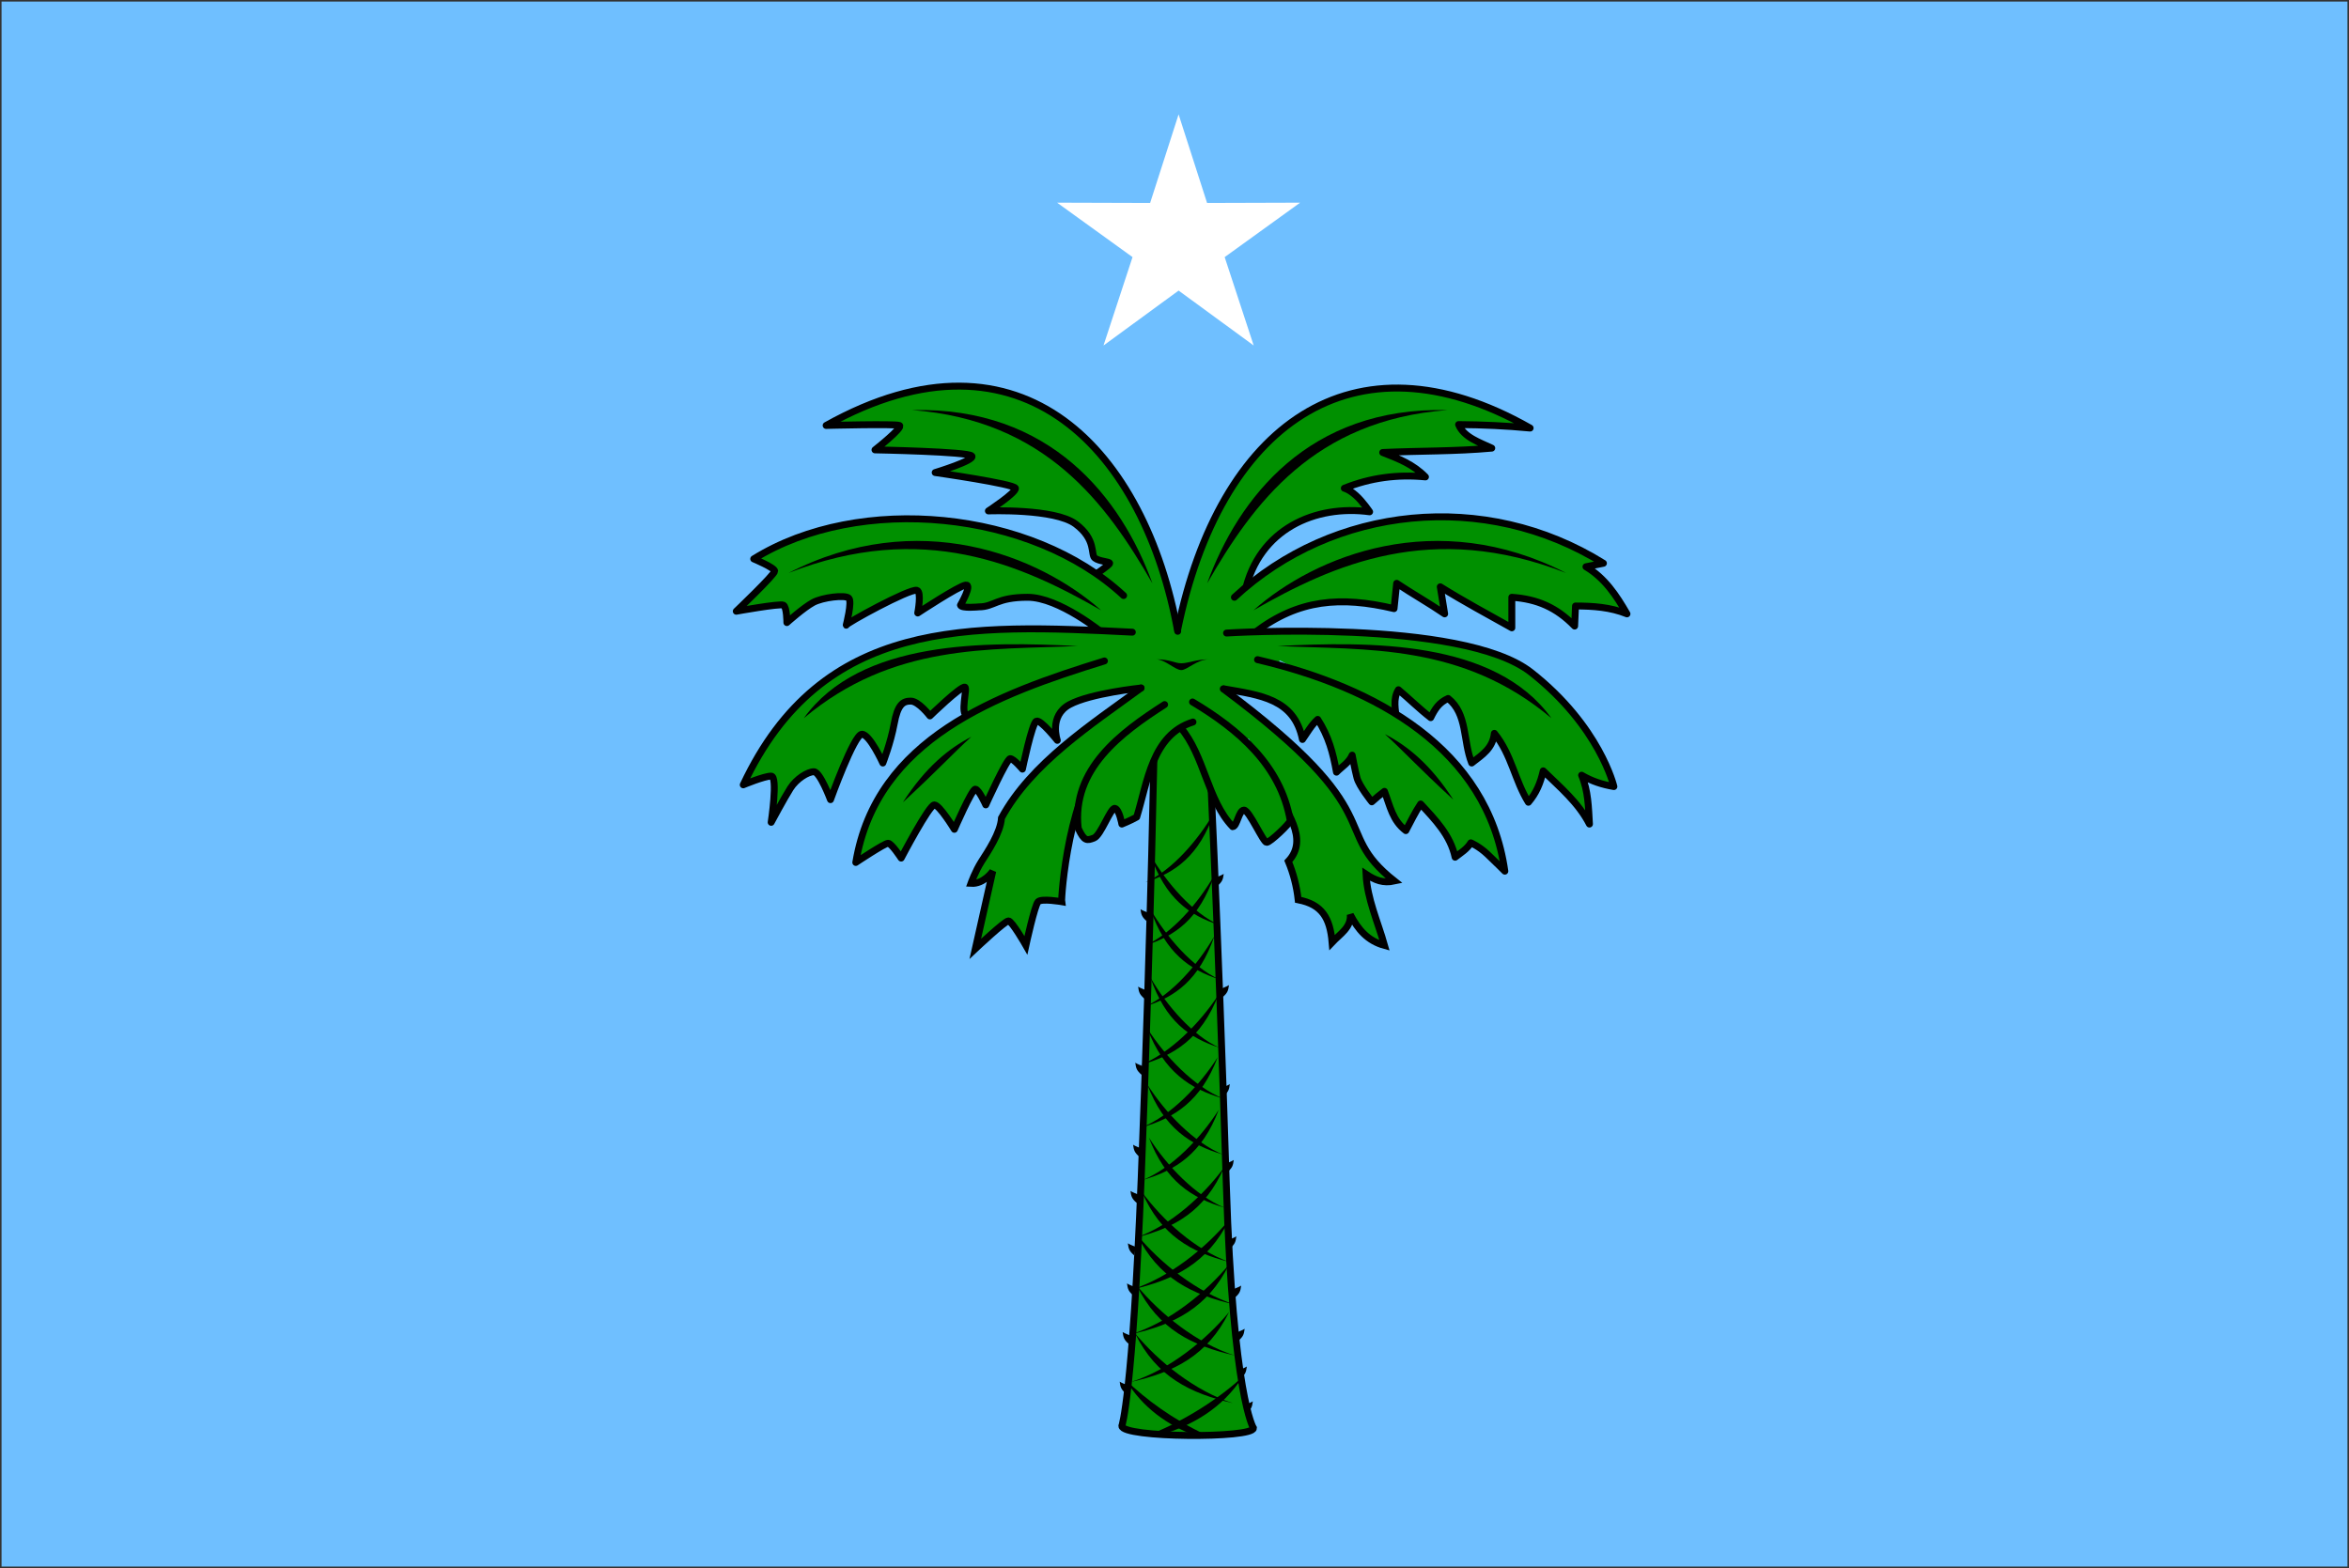 <?xml version="1.0" encoding="UTF-8" standalone="no"?>
<!-- Created with Inkscape (http://www.inkscape.org/) -->
<svg
   xmlns:dc="http://purl.org/dc/elements/1.1/"
   xmlns:cc="http://creativecommons.org/ns#"
   xmlns:rdf="http://www.w3.org/1999/02/22-rdf-syntax-ns#"
   xmlns:svg="http://www.w3.org/2000/svg"
   xmlns="http://www.w3.org/2000/svg"
   xmlns:sodipodi="http://sodipodi.sourceforge.net/DTD/sodipodi-0.dtd"
   xmlns:inkscape="http://www.inkscape.org/namespaces/inkscape"
   width="340"
   height="227"
   id="svg2"
   sodipodi:version="0.32"
   inkscape:version="0.46"
   version="1.0"
   sodipodi:docname="Trablusgarp.svg"
   inkscape:output_extension="org.inkscape.output.svg.inkscape">
  <rect width="100%" height="100%" fill="#333333" stroke="none"/>
  <defs
     id="defs4">
    <inkscape:perspective
       sodipodi:type="inkscape:persp3d"
       inkscape:vp_x="0 : 526.18109 : 1"
       inkscape:vp_y="0 : 1000 : 0"
       inkscape:vp_z="744.09448 : 526.18109 : 1"
       inkscape:persp3d-origin="372.04724 : 350.78739 : 1"
       id="perspective10" />
    <inkscape:perspective
       id="perspective2390"
       inkscape:persp3d-origin="372.04724 : 350.78739 : 1"
       inkscape:vp_z="744.09448 : 526.18109 : 1"
       inkscape:vp_y="0 : 1000 : 0"
       inkscape:vp_x="0 : 526.18109 : 1"
       sodipodi:type="inkscape:persp3d" />
  </defs>
  <sodipodi:namedview
     id="base"
     pagecolor="#ffffff"
     bordercolor="#666666"
     borderopacity="1.0"
     gridtolerance="10000"
     guidetolerance="10"
     objecttolerance="10"
     inkscape:pageopacity="0.0"
     inkscape:pageshadow="2"
     inkscape:zoom="0.9899495"
     inkscape:cx="320.34664"
     inkscape:cy="143.91036"
     inkscape:document-units="px"
     inkscape:current-layer="layer1"
     showgrid="false"
     inkscape:window-width="1280"
     inkscape:window-height="968"
     inkscape:window-x="-4"
     inkscape:window-y="-4" />
  <g
     inkscape:label="Layer 1"
     inkscape:groupmode="layer"
     id="layer1"
     transform="translate(-205,-418.862)">
    <g
       id="g3501">
      <g
         id="g3497">
        <rect
           style="opacity:1;fill:#6fbfff;fill-opacity:1;fill-rule:nonzero;stroke:#000000;stroke-width:0.449;stroke-linecap:butt;stroke-linejoin:miter;stroke-miterlimit:4;stroke-dasharray:none;stroke-dashoffset:0;stroke-opacity:0"
           id="rect2396"
           width="339.551"
           height="226.551"
           x="205.224"
           y="419.087" />
        <path
           sodipodi:type="star"
           style="opacity:1;fill:#ffffff;fill-opacity:1;fill-rule:nonzero;stroke:#000000;stroke-width:1;stroke-linecap:butt;stroke-linejoin:miter;stroke-miterlimit:4;stroke-dasharray:none;stroke-dashoffset:0;stroke-opacity:0"
           id="path3176"
           sodipodi:sides="5"
           sodipodi:cx="169.95818"
           sodipodi:cy="34.818478"
           sodipodi:r1="18.568424"
           sodipodi:r2="7.0400434"
           sodipodi:arg1="-1.5707963"
           sodipodi:arg2="-0.9424778"
           inkscape:flatsided="false"
           inkscape:rounded="0"
           inkscape:randomized="0"
           d="M 169.958,16.25 L 174.096,29.123 L 187.618,29.081 L 176.654,36.994 L 180.872,49.841 L 169.958,41.859 L 159.044,49.841 L 163.263,36.994 L 152.299,29.081 L 165.82,29.123 L 169.958,16.25 z"
           transform="matrix(0.996,0,0,0.996,206.315,419.235)" />
      </g>
      <g
         id="g3430">
        <g
           id="g3363">
          <path
             sodipodi:nodetypes="csccsc"
             style="fill:#009000;fill-rule:evenodd;stroke:#000000;stroke-width:1px;stroke-linecap:butt;stroke-linejoin:miter;stroke-opacity:1;opacity:1;fill-opacity:1"
             d="M 167.143,103.766 C 167.143,103.766 166.61,134.512 165.179,170.571 C 163.929,202.066 162.382,206.418 162.382,206.418 C 162.382,208.153 181.429,208.253 181.429,206.732 C 181.429,206.732 178.459,202.191 177.5,171.464 C 176.346,134.49 174.821,103.766 174.821,103.766"
             id="path3180"
             transform="translate(205,418.862)" />
          <path
             sodipodi:nodetypes="ccc"
             id="path3275"
             d="M 368.745,618.903 C 374.207,617.177 379.533,612.877 382.904,608.793 C 379.798,615.101 374.881,617.514 368.745,618.903 z"
             style="fill:#000000;fill-rule:evenodd;stroke:#000000;stroke-width:1.061px;stroke-linecap:butt;stroke-linejoin:miter;stroke-opacity:0" />
          <path
             style="fill:#000000;fill-rule:evenodd;stroke:#000000;stroke-width:1.061px;stroke-linecap:butt;stroke-linejoin:miter;stroke-opacity:0"
             d="M 368.745,612.005 C 374.207,610.279 379.533,605.979 382.904,601.895 C 379.798,608.203 374.881,610.616 368.745,612.005 z"
             id="path3277"
             sodipodi:nodetypes="ccc" />
          <path
             sodipodi:nodetypes="ccc"
             id="path3279"
             d="M 368.745,605.556 C 374.207,603.831 379.533,599.53 382.904,595.446 C 379.798,601.755 374.881,604.167 368.745,605.556 z"
             style="fill:#000000;fill-rule:evenodd;stroke:#000000;stroke-width:1.061px;stroke-linecap:butt;stroke-linejoin:miter;stroke-opacity:0" />
          <path
             style="fill:#000000;fill-rule:evenodd;stroke:#000000;stroke-width:1.001px;stroke-linecap:butt;stroke-linejoin:miter;stroke-opacity:0"
             d="M 369.576,597.97 C 374.436,596.245 379.174,591.947 382.173,587.865 C 379.41,594.17 375.035,596.582 369.576,597.97 z"
             id="path3281"
             sodipodi:nodetypes="ccc" />
          <path
             sodipodi:nodetypes="ccc"
             id="path3283"
             d="M 370.437,589.666 C 374.668,587.933 378.794,583.615 381.405,579.513 C 378.999,585.849 375.19,588.271 370.437,589.666 z"
             style="fill:#000000;fill-rule:evenodd;stroke:#000000;stroke-width:0.936px;stroke-linecap:butt;stroke-linejoin:miter;stroke-opacity:0" />
          <path
             style="fill:#000000;fill-rule:evenodd;stroke:#000000;stroke-width:0.936px;stroke-linecap:butt;stroke-linejoin:miter;stroke-opacity:0"
             d="M 370.28,582.063 C 374.512,580.329 378.638,576.011 381.249,571.909 C 378.843,578.245 375.034,580.667 370.28,582.063 z"
             id="path3285"
             sodipodi:nodetypes="ccc" />
          <path
             sodipodi:nodetypes="ccc"
             id="path3287"
             d="M 370.021,573.055 C 374.397,571.317 378.662,566.987 381.363,562.874 C 378.875,569.227 374.936,571.656 370.021,573.055 z"
             style="fill:#000000;fill-rule:evenodd;stroke:#000000;stroke-width:0.953px;stroke-linecap:butt;stroke-linejoin:miter;stroke-opacity:0" />
          <path
             style="fill:#000000;fill-rule:evenodd;stroke:#000000;stroke-width:0.893px;stroke-linecap:butt;stroke-linejoin:miter;stroke-opacity:0"
             d="M 370.795,564.542 C 374.644,562.807 378.396,558.483 380.772,554.376 C 378.583,560.72 375.118,563.145 370.795,564.542 z"
             id="path3289"
             sodipodi:nodetypes="ccc" />
          <path
             sodipodi:nodetypes="ccc"
             id="path3291"
             d="M 370.795,555.713 C 374.644,553.978 378.396,549.654 380.772,545.547 C 378.583,551.891 375.118,554.316 370.795,555.713 z"
             style="fill:#000000;fill-rule:evenodd;stroke:#000000;stroke-width:0.893px;stroke-linecap:butt;stroke-linejoin:miter;stroke-opacity:0" />
          <path
             style="fill:#000000;fill-rule:evenodd;stroke:#000000;stroke-width:0.893px;stroke-linecap:butt;stroke-linejoin:miter;stroke-opacity:0"
             d="M 370.795,546.583 C 374.644,544.847 378.396,540.523 380.772,536.417 C 378.583,542.76 375.118,545.186 370.795,546.583 z"
             id="path3293"
             sodipodi:nodetypes="ccc" />
          <path
             style="fill:#000000;fill-rule:evenodd;stroke:#000000;stroke-width:1.061px;stroke-linecap:butt;stroke-linejoin:miter;stroke-opacity:0"
             d="M 383.443,621.976 C 377.98,620.251 372.655,615.95 369.283,611.866 C 372.389,618.175 377.307,620.587 383.443,621.976 z"
             id="path3295"
             sodipodi:nodetypes="ccc" />
          <path
             sodipodi:nodetypes="ccc"
             id="path3297"
             d="M 383.71,615.078 C 378.248,613.352 372.923,609.052 369.551,604.968 C 372.657,611.277 377.574,613.689 383.71,615.078 z"
             style="fill:#000000;fill-rule:evenodd;stroke:#000000;stroke-width:1.061px;stroke-linecap:butt;stroke-linejoin:miter;stroke-opacity:0" />
          <path
             style="fill:#000000;fill-rule:evenodd;stroke:#000000;stroke-width:1.061px;stroke-linecap:butt;stroke-linejoin:miter;stroke-opacity:0"
             d="M 383.71,607.699 C 378.248,605.973 372.923,601.673 369.551,597.589 C 372.657,603.897 377.574,606.309 383.71,607.699 z"
             id="path3299"
             sodipodi:nodetypes="ccc" />
          <path
             sodipodi:nodetypes="ccc"
             id="path3301"
             d="M 382.89,601.531 C 378.031,599.806 373.293,595.508 370.293,591.426 C 373.057,597.732 377.431,600.143 382.89,601.531 z"
             style="fill:#000000;fill-rule:evenodd;stroke:#000000;stroke-width:1.001px;stroke-linecap:butt;stroke-linejoin:miter;stroke-opacity:0" />
          <path
             style="fill:#000000;fill-rule:evenodd;stroke:#000000;stroke-width:0.936px;stroke-linecap:butt;stroke-linejoin:miter;stroke-opacity:0"
             d="M 382.264,593.692 C 378.032,591.959 373.907,587.64 371.295,583.539 C 373.701,589.874 377.511,592.297 382.264,593.692 z"
             id="path3303"
             sodipodi:nodetypes="ccc" />
          <path
             sodipodi:nodetypes="ccc"
             id="path3305"
             d="M 382.03,585.999 C 377.798,584.265 373.673,579.947 371.061,575.846 C 373.467,582.181 377.277,584.603 382.03,585.999 z"
             style="fill:#000000;fill-rule:evenodd;stroke:#000000;stroke-width:0.936px;stroke-linecap:butt;stroke-linejoin:miter;stroke-opacity:0" />
          <path
             style="fill:#000000;fill-rule:evenodd;stroke:#000000;stroke-width:0.936px;stroke-linecap:butt;stroke-linejoin:miter;stroke-opacity:0"
             d="M 382.03,577.879 C 377.798,576.146 373.673,571.827 371.061,567.726 C 373.467,574.061 377.277,576.484 382.03,577.879 z"
             id="path3307"
             sodipodi:nodetypes="ccc" />
          <path
             sodipodi:nodetypes="ccc"
             id="path3309"
             d="M 381.482,570.516 C 377.633,568.781 373.881,564.457 371.505,560.351 C 373.693,566.694 377.158,569.119 381.482,570.516 z"
             style="fill:#000000;fill-rule:evenodd;stroke:#000000;stroke-width:0.893px;stroke-linecap:butt;stroke-linejoin:miter;stroke-opacity:0" />
          <path
             sodipodi:nodetypes="ccc"
             id="path3313"
             d="M 381.482,560.631 C 377.633,558.895 373.881,554.571 371.505,550.465 C 373.693,556.808 377.158,559.234 381.482,560.631 z"
             style="fill:#000000;fill-rule:evenodd;stroke:#000000;stroke-width:0.893px;stroke-linecap:butt;stroke-linejoin:miter;stroke-opacity:0" />
          <path
             style="fill:#000000;fill-rule:evenodd;stroke:#000000;stroke-width:0.893px;stroke-linecap:butt;stroke-linejoin:miter;stroke-opacity:0"
             d="M 381.482,552.769 C 377.633,551.034 373.881,546.71 371.505,542.603 C 373.693,548.947 377.158,551.372 381.482,552.769 z"
             id="path3315"
             sodipodi:nodetypes="ccc" />
          <path
             sodipodi:nodetypes="cccc"
             id="path3319"
             d="M 379.317,626.457 C 374.859,624.368 370.809,621.435 367.928,618.607 C 370.436,622.706 373.977,625.141 378.058,626.718 C 378.058,626.718 379.317,626.457 379.317,626.457 z"
             style="fill:#000000;fill-rule:evenodd;stroke:#000000;stroke-width:1.165px;stroke-linecap:butt;stroke-linejoin:miter;stroke-opacity:0" />
          <path
             style="fill:#000000;fill-rule:evenodd;stroke:#000000;stroke-width:1.199px;stroke-linecap:butt;stroke-linejoin:miter;stroke-opacity:0"
             d="M 371.637,626.444 C 376.825,624.349 381.581,621.187 384.889,618.147 C 381.893,622.765 377.598,625.261 372.319,626.801 C 372.319,626.801 371.637,626.444 371.637,626.444 z"
             id="path3321"
             sodipodi:nodetypes="cccc" />
          <path
             sodipodi:nodetypes="ccc"
             id="path3327"
             d="M 367.966,620.608 C 367.278,619.992 367.171,619.699 367.066,618.872 C 367.435,619.112 367.86,619.232 368.234,619.409"
             style="fill:#000000;fill-opacity:1;fill-rule:evenodd;stroke:#000000;stroke-width:1px;stroke-linecap:butt;stroke-linejoin:miter;stroke-opacity:0" />
          <path
             sodipodi:nodetypes="ccc"
             id="path3329"
             d="M 368.392,613.427 C 367.704,612.811 367.598,612.518 367.493,611.691 C 367.861,611.93 368.286,612.05 368.66,612.227"
             style="fill:#000000;fill-opacity:1;fill-rule:evenodd;stroke:#000000;stroke-width:1px;stroke-linecap:butt;stroke-linejoin:miter;stroke-opacity:0" />
          <path
             sodipodi:nodetypes="ccc"
             id="path3331"
             d="M 369.024,606.387 C 368.335,605.771 368.229,605.478 368.124,604.651 C 368.493,604.891 368.917,605.01 369.292,605.188"
             style="fill:#000000;fill-opacity:1;fill-rule:evenodd;stroke:#000000;stroke-width:1px;stroke-linecap:butt;stroke-linejoin:miter;stroke-opacity:0" />
          <path
             sodipodi:nodetypes="ccc"
             id="path3333"
             d="M 369.15,600.579 C 368.461,599.963 368.355,599.67 368.25,598.843 C 368.619,599.082 369.043,599.202 369.418,599.379"
             style="fill:#000000;fill-opacity:1;fill-rule:evenodd;stroke:#000000;stroke-width:1px;stroke-linecap:butt;stroke-linejoin:miter;stroke-opacity:0" />
          <path
             sodipodi:nodetypes="ccc"
             id="path3335"
             d="M 369.529,593.003 C 368.84,592.387 368.734,592.094 368.629,591.267 C 368.998,591.506 369.422,591.626 369.797,591.803"
             style="fill:#000000;fill-opacity:1;fill-rule:evenodd;stroke:#000000;stroke-width:1px;stroke-linecap:butt;stroke-linejoin:miter;stroke-opacity:0" />
          <path
             sodipodi:nodetypes="ccc"
             id="path3337"
             d="M 369.907,586.311 C 369.219,585.694 369.113,585.402 369.008,584.574 C 369.376,584.814 369.801,584.934 370.176,585.111"
             style="fill:#000000;fill-opacity:1;fill-rule:evenodd;stroke:#000000;stroke-width:1px;stroke-linecap:butt;stroke-linejoin:miter;stroke-opacity:0" />
          <path
             sodipodi:nodetypes="ccc"
             id="path3339"
             d="M 370.223,574.441 C 369.535,573.825 369.429,573.532 369.323,572.705 C 369.692,572.945 370.117,573.064 370.491,573.242"
             style="fill:#000000;fill-opacity:1;fill-rule:evenodd;stroke:#000000;stroke-width:1px;stroke-linecap:butt;stroke-linejoin:miter;stroke-opacity:0" />
          <path
             sodipodi:nodetypes="ccc"
             id="path3341"
             d="M 370.633,563.424 C 369.945,562.808 369.839,562.515 369.734,561.688 C 370.103,561.928 370.527,562.047 370.902,562.225"
             style="fill:#000000;fill-opacity:1;fill-rule:evenodd;stroke:#000000;stroke-width:1px;stroke-linecap:butt;stroke-linejoin:miter;stroke-opacity:0" />
          <path
             sodipodi:nodetypes="ccc"
             id="path3343"
             d="M 370.981,552.218 C 370.292,551.602 370.186,551.309 370.081,550.482 C 370.45,550.721 370.874,550.841 371.249,551.018"
             style="fill:#000000;fill-opacity:1;fill-rule:evenodd;stroke:#000000;stroke-width:1px;stroke-linecap:butt;stroke-linejoin:miter;stroke-opacity:0" />
          <path
             style="fill:#000000;fill-opacity:1;fill-rule:evenodd;stroke:#000000;stroke-width:1px;stroke-linecap:butt;stroke-linejoin:miter;stroke-opacity:0"
             d="M 385.438,623.449 C 386.127,622.833 386.233,622.54 386.338,621.713 C 385.969,621.953 385.545,622.073 385.17,622.25"
             id="path3345"
             sodipodi:nodetypes="ccc" />
          <path
             style="fill:#000000;fill-opacity:1;fill-rule:evenodd;stroke:#000000;stroke-width:1px;stroke-linecap:butt;stroke-linejoin:miter;stroke-opacity:0"
             d="M 384.57,618.414 C 385.259,617.798 385.365,617.505 385.47,616.678 C 385.101,616.918 384.677,617.038 384.302,617.215"
             id="path3347"
             sodipodi:nodetypes="ccc" />
          <path
             style="fill:#000000;fill-opacity:1;fill-rule:evenodd;stroke:#000000;stroke-width:1px;stroke-linecap:butt;stroke-linejoin:miter;stroke-opacity:0"
             d="M 384.255,612.953 C 384.943,612.337 385.049,612.044 385.154,611.217 C 384.786,611.457 384.361,611.576 383.986,611.754"
             id="path3349"
             sodipodi:nodetypes="ccc" />
          <path
             style="fill:#000000;fill-opacity:1;fill-rule:evenodd;stroke:#000000;stroke-width:1px;stroke-linecap:butt;stroke-linejoin:miter;stroke-opacity:0"
             d="M 383.75,606.703 C 384.438,606.087 384.544,605.794 384.649,604.967 C 384.281,605.206 383.856,605.326 383.481,605.503"
             id="path3351"
             sodipodi:nodetypes="ccc" />
          <path
             style="fill:#000000;fill-opacity:1;fill-rule:evenodd;stroke:#000000;stroke-width:1px;stroke-linecap:butt;stroke-linejoin:miter;stroke-opacity:0"
             d="M 383.055,599.569 C 383.744,598.953 383.85,598.66 383.955,597.833 C 383.586,598.072 383.162,598.192 382.787,598.369"
             id="path3353"
             sodipodi:nodetypes="ccc" />
          <path
             style="fill:#000000;fill-opacity:1;fill-rule:evenodd;stroke:#000000;stroke-width:1px;stroke-linecap:butt;stroke-linejoin:miter;stroke-opacity:0"
             d="M 382.676,588.52 C 383.365,587.904 383.471,587.611 383.576,586.784 C 383.207,587.024 382.783,587.143 382.408,587.321"
             id="path3355"
             sodipodi:nodetypes="ccc" />
          <path
             style="fill:#000000;fill-opacity:1;fill-rule:evenodd;stroke:#000000;stroke-width:1px;stroke-linecap:butt;stroke-linejoin:miter;stroke-opacity:0"
             d="M 382.108,577.535 C 382.797,576.919 382.903,576.626 383.008,575.799 C 382.639,576.038 382.215,576.158 381.84,576.335"
             id="path3357"
             sodipodi:nodetypes="ccc" />
          <path
             style="fill:#000000;fill-opacity:1;fill-rule:evenodd;stroke:#000000;stroke-width:1px;stroke-linecap:butt;stroke-linejoin:miter;stroke-opacity:0"
             d="M 381.982,563.203 C 382.67,562.587 382.776,562.294 382.882,561.467 C 382.513,561.707 382.088,561.826 381.714,562.004"
             id="path3359"
             sodipodi:nodetypes="ccc" />
          <path
             style="fill:#000000;fill-opacity:1;fill-rule:evenodd;stroke:#000000;stroke-width:1px;stroke-linecap:butt;stroke-linejoin:miter;stroke-opacity:0"
             d="M 381.224,547.104 C 381.913,546.488 382.019,546.195 382.124,545.368 C 381.755,545.607 381.331,545.727 380.956,545.904"
             id="path3361"
             sodipodi:nodetypes="ccc" />
        </g>
        <g
           id="g3406">
          <path
             transform="translate(205,418.862)"
             sodipodi:nodetypes="cssssssssssssssssssssscccsssssssssssssssssssssscc"
             id="path3325"
             d="M 161.219,106.572 C 161.443,105.959 164.524,100.819 164.818,100.568 C 165.006,100.409 165.287,100.172 165.443,100.041 C 165.599,99.911 165.727,99.719 165.727,99.614 C 165.727,99.29 165.346,99.02 164.926,99.047 C 164.595,99.068 164.173,98.81 162.454,97.537 C 160.746,96.272 160.378,95.943 160.366,95.676 C 160.358,95.497 160.279,95.306 160.191,95.252 C 160.08,95.183 160.543,94.68 161.696,93.617 C 162.997,92.419 163.439,92.083 163.715,92.083 C 164.084,92.083 164.464,91.8 164.464,91.525 C 164.464,91.086 164.043,90.971 162.092,90.879 C 161.03,90.828 160.178,90.747 160.198,90.699 C 160.218,90.65 160.715,89.752 161.302,88.704 C 162.277,86.965 162.406,86.791 162.775,86.722 C 163.141,86.653 163.51,86.863 166.537,88.855 C 169.039,90.501 169.894,91.127 169.894,91.312 C 169.894,91.597 170.211,91.956 170.462,91.956 C 170.744,91.956 171.03,91.583 171.03,91.216 C 171.03,90.898 171.299,90.72 174.642,88.821 C 177.063,87.445 178.301,86.808 178.398,86.887 C 178.478,86.952 178.644,87.025 178.767,87.05 C 178.899,87.076 179.457,87.875 180.123,88.989 L 181.256,90.883 L 179.963,90.962 C 179.252,91.006 178.375,91.048 178.016,91.057 C 176.645,91.089 176.572,92.209 177.94,92.209 C 178.434,92.209 178.996,92.453 181.776,93.878 C 183.567,94.797 185.01,95.57 184.983,95.597 C 184.956,95.624 184.275,95.486 183.469,95.289 C 181.867,94.898 181.606,94.932 181.534,95.534 C 181.504,95.783 181.016,96.285 179.593,97.529 C 177.963,98.953 177.628,99.192 177.249,99.204 C 176.937,99.213 176.75,99.302 176.614,99.506 C 176.431,99.783 176.448,99.819 177.013,100.345 C 177.494,100.794 177.88,101.435 179.097,103.813 C 179.918,105.417 180.565,106.73 180.534,106.73 C 180.503,106.73 180.127,106.411 179.7,106.022 C 178.802,105.206 176.573,103.511 175.197,102.601 C 173.301,101.345 172.702,101.021 172.436,101.106 C 172.113,101.208 171.985,101.592 172.163,101.924 C 172.273,102.13 172.225,102.327 171.915,102.939 C 171.704,103.357 171.51,103.699 171.483,103.699 C 171.457,103.699 170.918,103.381 170.286,102.992 C 169.546,102.537 169.136,102.207 169.136,102.065 C 169.136,101.829 168.761,101.427 168.54,101.427 C 168.217,101.427 163.944,104.422 162.444,105.7 C 161.087,106.856 161.126,106.828 161.219,106.572 L 161.219,106.572 z"
             style="opacity:1;fill:#009000;fill-opacity:1;fill-rule:nonzero;stroke:#009000;stroke-width:1;stroke-linecap:round;stroke-linejoin:round;stroke-miterlimit:4;stroke-dasharray:none;stroke-dashoffset:0;stroke-opacity:1" />
          <path
             sodipodi:nodetypes="cssssssssscc"
             transform="translate(205,418.862)"
             id="path3204"
             d="M 158.304,83.339 C 158.304,83.339 160.614,81.791 160.614,81.538 C 160.614,81.285 159.099,81.285 158.468,80.78 C 157.836,80.275 158.72,78.129 155.69,75.856 C 152.659,73.583 143.063,73.962 143.063,73.962 C 143.063,73.962 147.103,71.31 146.977,70.679 C 146.851,70.048 135.36,68.406 135.36,68.406 C 135.36,68.406 141.169,66.638 140.664,66.007 C 140.159,65.376 126.648,65.123 126.648,65.123 C 126.648,65.123 130.815,61.84 130.183,61.588 C 129.552,61.335 119.577,61.588 119.577,61.588 C 148.135,45.643 165.767,65.628 170.463,91.387"
             style="fill:#009000;fill-rule:evenodd;stroke:#000000;stroke-width:1px;stroke-linecap:round;stroke-linejoin:round;stroke-opacity:1;fill-opacity:1" />
          <path
             transform="translate(205,418.862)"
             id="path3206"
             d="M 160.741,108.181 C 154.561,114.125 153.596,130.079 153.669,130.53 C 153.669,130.53 150.765,130.025 150.26,130.53 C 149.755,131.036 148.492,136.844 148.492,136.844 C 148.492,136.844 146.472,133.308 145.967,133.308 C 145.462,133.308 141.169,137.349 141.169,137.349 C 141.169,137.349 143.694,126.111 143.694,126.111 C 143.694,126.111 142.432,128.005 140.537,127.879 C 140.537,127.879 141.169,126.111 142.053,124.722 C 142.937,123.333 144.831,120.555 144.957,118.409 C 149.269,110.477 157.964,104.865 165.16,99.595"
             style="fill:#009000;fill-rule:evenodd;stroke:#000000;stroke-width:1px;stroke-linecap:round;stroke-linejoin:miter;stroke-opacity:1;opacity:1;fill-opacity:1"
             sodipodi:nodetypes="ccscsscsscc" />
          <path
             sodipodi:nodetypes="cccccccscc"
             transform="translate(205,418.862)"
             id="path3208"
             d="M 170.463,91.134 C 176.49,61.812 195.639,47.273 221.476,61.966 C 218.032,61.638 214.58,61.484 211.122,61.461 C 211.869,63.302 214.177,64.046 215.92,64.871 C 210.673,65.354 205.398,65.254 200.136,65.502 C 202.487,66.42 204.548,67.222 206.324,69.037 C 202.26,68.646 198.352,69.156 194.581,70.679 C 194.581,70.679 195.212,70.805 196.222,71.689 C 197.232,72.573 198.242,74.088 198.242,74.088 C 190.42,73.033 182.201,76.534 180.186,85.705"
             style="fill:#009000;fill-rule:evenodd;stroke:#000000;stroke-width:1px;stroke-linecap:round;stroke-linejoin:round;stroke-opacity:1;fill-opacity:1" />
          <path
             sodipodi:nodetypes="ccccccccccccc"
             transform="translate(205,418.862)"
             id="path3214"
             d="M 178.671,86.463 C 192.979,73.18 214.961,70.861 232.083,81.538 L 229.557,82.043 C 232.275,83.668 233.953,86.183 235.492,88.862 C 233.086,87.895 230.591,87.725 228.042,87.725 L 227.916,90.629 C 225.283,87.925 222.49,86.714 218.824,86.463 L 218.824,90.882 C 215.352,88.936 211.847,87.058 208.47,84.947 L 209.102,88.862 C 206.834,87.311 204.441,85.965 202.157,84.442 L 201.778,88.104 C 194.049,86.279 187.965,86.756 181.701,91.513"
             style="fill:#009000;fill-rule:evenodd;stroke:#000000;stroke-width:1px;stroke-linecap:round;stroke-linejoin:round;stroke-opacity:1;fill-opacity:1" />
          <path
             sodipodi:nodetypes="csccccccccccc"
             transform="translate(205,418.862)"
             id="path3218"
             d="M 177.534,91.64 C 177.534,91.64 211.627,89.493 221.602,97.322 C 231.577,105.15 233.598,113.863 233.598,113.863 C 231.902,113.578 230.389,113.082 228.926,112.221 C 229.887,114.493 229.921,116.884 230.062,119.292 C 228.442,116.163 225.826,113.992 223.37,111.59 C 222.972,113.335 222.369,114.803 221.223,116.136 C 219.254,112.989 218.808,109.241 216.299,106.16 C 216.05,108.331 214.608,109.224 213.016,110.454 C 211.738,107.194 212.419,103.355 209.607,101.11 C 208.289,101.689 207.688,102.642 207.081,103.888 C 205.457,102.63 203.989,101.17 202.409,99.847 C 201.583,101.195 201.994,102.775 202.157,104.266"
             style="fill:#009000;fill-rule:evenodd;stroke:#000000;stroke-width:1px;stroke-linecap:round;stroke-linejoin:round;stroke-opacity:1;fill-opacity:1" />
          <path
             sodipodi:nodetypes="ccc"
             id="path2481"
             d="M 389.911,512.38 C 403.216,511.72 421.367,511.458 429.554,522.826 C 416.675,511.986 402.81,512.96 389.911,512.38 z"
             style="fill:#000000;fill-rule:evenodd;stroke:#000000;stroke-width:1px;stroke-linecap:butt;stroke-linejoin:miter;stroke-opacity:0" />
          <path
             style="fill:#000000;fill-rule:evenodd;stroke:#000000;stroke-width:1px;stroke-linecap:butt;stroke-linejoin:miter;stroke-opacity:0"
             d="M 386.429,507.212 C 395.41,499.265 412.951,492.196 431.683,501.808 C 412.236,494.18 397.932,500.613 386.429,507.212 z"
             id="path2483"
             sodipodi:nodetypes="ccc" />
          <path
             style="fill:#000000;fill-rule:evenodd;stroke:#000000;stroke-width:1px;stroke-linecap:butt;stroke-linejoin:miter;stroke-opacity:0"
             d="M 379.721,503.314 C 384.226,490.931 394.463,477.729 414.484,478.226 C 395.216,479.697 386.407,491.694 379.721,503.314 z"
             id="path2485"
             sodipodi:nodetypes="ccc" />
          <path
             sodipodi:nodetypes="ccc"
             id="path3259"
             d="M 371.805,503.314 C 367.3,490.931 357.063,477.729 337.043,478.226 C 356.31,479.697 365.119,491.694 371.805,503.314 z"
             style="fill:#000000;fill-rule:evenodd;stroke:#000000;stroke-width:1px;stroke-linecap:butt;stroke-linejoin:miter;stroke-opacity:0" />
          <path
             sodipodi:nodetypes="cssssssssssssscc"
             transform="translate(205,418.862)"
             id="path3198"
             d="M 159.604,91.64 C 159.604,91.64 153.291,86.463 148.745,86.463 C 144.199,86.463 143.947,87.851 141.674,87.851 C 141.674,87.851 139.149,88.104 139.022,87.599 C 139.022,87.599 140.79,84.568 139.78,84.695 C 138.77,84.821 132.835,88.735 132.835,88.735 C 132.835,88.735 133.44,85.65 132.709,85.452 C 131.671,85.172 122.288,90.311 122.481,90.503 C 122.481,90.503 123.365,87.094 122.86,86.589 C 122.355,86.084 119.072,86.463 117.683,87.22 C 116.294,87.978 113.895,90.124 113.895,90.124 C 113.895,90.124 113.895,87.851 113.39,87.599 C 112.885,87.346 106.571,88.483 106.571,88.483 C 106.571,88.483 112.127,83.18 112.127,82.674 C 112.127,82.169 109.096,80.907 109.096,80.907 C 124.43,71.391 149.309,73.851 162.635,86.21"
             style="fill:#009000;fill-rule:evenodd;stroke:#000000;stroke-width:1px;stroke-linecap:round;stroke-linejoin:round;stroke-opacity:1;fill-opacity:1" />
          <path
             sodipodi:nodetypes="ccc"
             id="path3261"
             d="M 364.382,507.212 C 355.401,499.265 337.86,492.196 319.127,501.808 C 338.575,494.18 352.879,500.613 364.382,507.212 z"
             style="fill:#000000;fill-rule:evenodd;stroke:#000000;stroke-width:1px;stroke-linecap:butt;stroke-linejoin:miter;stroke-opacity:0" />
          <path
             transform="translate(205,418.862)"
             id="path3194"
             d="M 158.921,96.1 C 158.921,96.1 142.593,103.826 139.999,103.578 C 138.909,103.474 140.083,99.554 139.654,99.468 C 139.022,99.342 134.603,103.635 134.603,103.635 C 134.603,103.635 132.961,101.489 131.825,101.489 C 130.688,101.489 129.931,101.994 129.426,104.772 C 128.921,107.549 127.784,110.454 127.784,110.454 C 127.784,110.454 125.89,106.287 124.754,106.287 C 123.617,106.287 120.208,115.757 120.208,115.757 C 120.208,115.757 118.693,111.716 117.809,111.716 C 116.925,111.716 115.284,112.726 114.4,114.115 C 113.516,115.504 111.622,119.04 111.622,119.04 C 111.622,119.04 112.632,112.348 111.622,112.348 C 110.612,112.348 107.581,113.61 107.581,113.61 C 118.985,89.345 140.258,90.339 163.897,91.513"
             style="fill:#009000;fill-rule:evenodd;stroke:#000000;stroke-width:1px;stroke-linecap:round;stroke-linejoin:round;stroke-opacity:1;opacity:1;fill-opacity:1"
             sodipodi:nodetypes="csssssssssssscc" />
          <path
             style="fill:#000000;fill-rule:evenodd;stroke:#000000;stroke-width:1px;stroke-linecap:butt;stroke-linejoin:miter;stroke-opacity:0"
             d="M 360.989,512.38 C 347.684,511.72 329.534,511.458 321.347,522.826 C 334.226,511.986 348.09,512.96 360.989,512.38 z"
             id="path3263"
             sodipodi:nodetypes="ccc" />
          <path
             sodipodi:nodetypes="ccsccccccsccccc"
             transform="translate(205,418.862)"
             id="path3265"
             d="M 182.017,95.491 C 199.231,99.544 215.294,108.392 217.814,126.111 C 217.814,126.111 216.488,124.785 215.289,123.649 C 214.089,122.512 212.89,122.007 212.89,122.007 C 212.345,122.917 211.435,123.456 210.617,124.091 C 209.937,120.918 207.757,118.683 205.629,116.388 C 204.805,117.611 204.179,118.944 203.483,120.24 C 201.552,118.777 201.2,116.671 200.389,114.557 C 199.737,115.057 199.15,115.523 198.558,116.073 C 198.558,116.073 196.727,113.8 196.412,112.6 C 196.096,111.401 195.717,109.317 195.717,109.317 C 195.245,110.408 194.242,110.973 193.444,111.779 C 192.948,108.98 192.29,106.551 190.729,104.14 C 189.811,104.968 189.227,106.048 188.52,107.044 C 187.341,101.135 182.341,100.634 177.155,99.721"
             style="fill:#009000;fill-rule:evenodd;stroke:#000000;stroke-width:1px;stroke-linecap:round;stroke-linejoin:round;stroke-opacity:1;fill-opacity:1" />
          <path
             sodipodi:nodetypes="ccccccccc"
             transform="translate(205,418.862)"
             id="path3267"
             d="M 177.061,99.721 C 201.869,118.195 192.247,119.956 201.83,127.536 C 200.204,127.892 199.031,127.419 197.723,126.554 C 197.897,130.137 199.438,133.447 200.402,136.866 C 197.957,136.197 196.565,134.557 195.446,132.402 C 195.585,134.263 193.967,135.199 192.812,136.42 C 192.519,132.941 191.385,130.92 187.902,130.259 C 187.689,128.319 187.217,126.475 186.473,124.679 C 189.552,121.394 186.041,117.28 184.375,113.964"
             style="fill:#009000;fill-rule:evenodd;stroke:#000000;stroke-width:1px;stroke-linecap:round;stroke-linejoin:miter;stroke-opacity:1;fill-opacity:1" />
          <path
             sodipodi:nodetypes="ccc"
             id="path3269"
             d="M 405.45,525.137 C 408.721,526.825 412.073,529.53 415.359,534.628 C 410.09,529.775 408.062,527.486 405.45,525.137 z"
             style="fill:#000000;fill-rule:evenodd;stroke:#000000;stroke-width:0.373px;stroke-linecap:butt;stroke-linejoin:miter;stroke-opacity:0" />
          <path
             sodipodi:nodetypes="cssssssssssscc"
             style="fill:#009000;fill-rule:evenodd;stroke:#000000;stroke-width:1px;stroke-linecap:round;stroke-linejoin:round;stroke-opacity:1;opacity:1;fill-opacity:1"
             d="M 165.16,99.595 C 165.16,99.595 157.836,100.352 154.806,101.994 C 151.775,103.635 153.038,107.171 153.038,107.171 C 153.038,107.171 150.639,104.14 150.008,104.393 C 149.376,104.645 147.987,111.338 147.987,111.338 C 147.987,111.338 146.725,109.822 146.22,109.822 C 145.714,109.822 142.684,116.515 142.684,116.515 C 142.684,116.515 141.674,114.242 141.169,114.242 C 140.664,114.242 138.138,120.05 138.138,120.05 C 138.138,120.05 135.992,116.515 135.234,116.515 C 134.477,116.515 130.436,124.217 130.436,124.217 C 130.436,124.217 129.047,122.07 128.542,122.07 C 128.037,122.07 123.87,124.848 123.87,124.848 C 126.857,106.914 144.273,100.489 159.857,95.68"
             id="path3186"
             transform="translate(205,418.862)" />
          <path
             style="fill:#000000;fill-rule:evenodd;stroke:#000000;stroke-width:0.373px;stroke-linecap:butt;stroke-linejoin:miter;stroke-opacity:0"
             d="M 345.595,525.516 C 342.325,527.204 338.972,529.908 335.686,535.006 C 340.955,530.154 342.983,527.865 345.595,525.516 z"
             id="path3271"
             sodipodi:nodetypes="ccc" />
          <path
             transform="translate(205,418.862)"
             sodipodi:nodetypes="czczc"
             id="path3323"
             d="M 167.277,95.438 C 169.375,95.438 170.019,96.018 170.993,96.018 C 171.978,96.018 173.146,95.438 175.089,95.438 C 173.204,95.438 171.875,97 170.982,97 C 170.091,97 168.618,95.438 167.277,95.438 z"
             style="fill:#000000;fill-rule:evenodd;stroke:#000000;stroke-width:1px;stroke-linecap:butt;stroke-linejoin:miter;stroke-opacity:0;fill-opacity:1" />
          <path
             sodipodi:nodetypes="ccsscc"
             transform="translate(205,418.862)"
             id="path3184"
             d="M 170.842,105.277 C 174.354,109.347 174.751,115.885 178.418,119.671 C 179.05,119.671 179.302,117.272 180.06,117.272 C 180.817,117.272 182.838,121.944 183.343,121.944 C 183.848,121.944 186.752,119.166 186.752,118.787 C 185.367,110.777 179.257,105.588 172.61,101.615"
             style="fill:#009000;fill-rule:evenodd;stroke:#000000;stroke-width:1px;stroke-linecap:round;stroke-linejoin:round;stroke-opacity:1;opacity:1;fill-opacity:1" />
          <path
             sodipodi:nodetypes="cccsscc"
             transform="translate(205,418.862)"
             id="path3182"
             d="M 172.673,104.519 C 166.748,106.37 166.084,113.267 164.529,118.282 C 163.645,118.787 162.382,119.292 162.382,119.292 C 162.382,119.292 162.003,117.146 161.372,117.02 C 160.741,116.893 159.352,120.934 158.341,121.313 C 157.331,121.692 156.952,121.818 156.069,119.924 C 155.086,111.349 162.229,106.066 168.569,101.994"
             style="fill:#009000;fill-rule:evenodd;stroke:#000000;stroke-width:1px;stroke-linecap:round;stroke-linejoin:round;stroke-opacity:1;opacity:1;fill-opacity:1" />
        </g>
      </g>
    </g>
  </g>
</svg>

